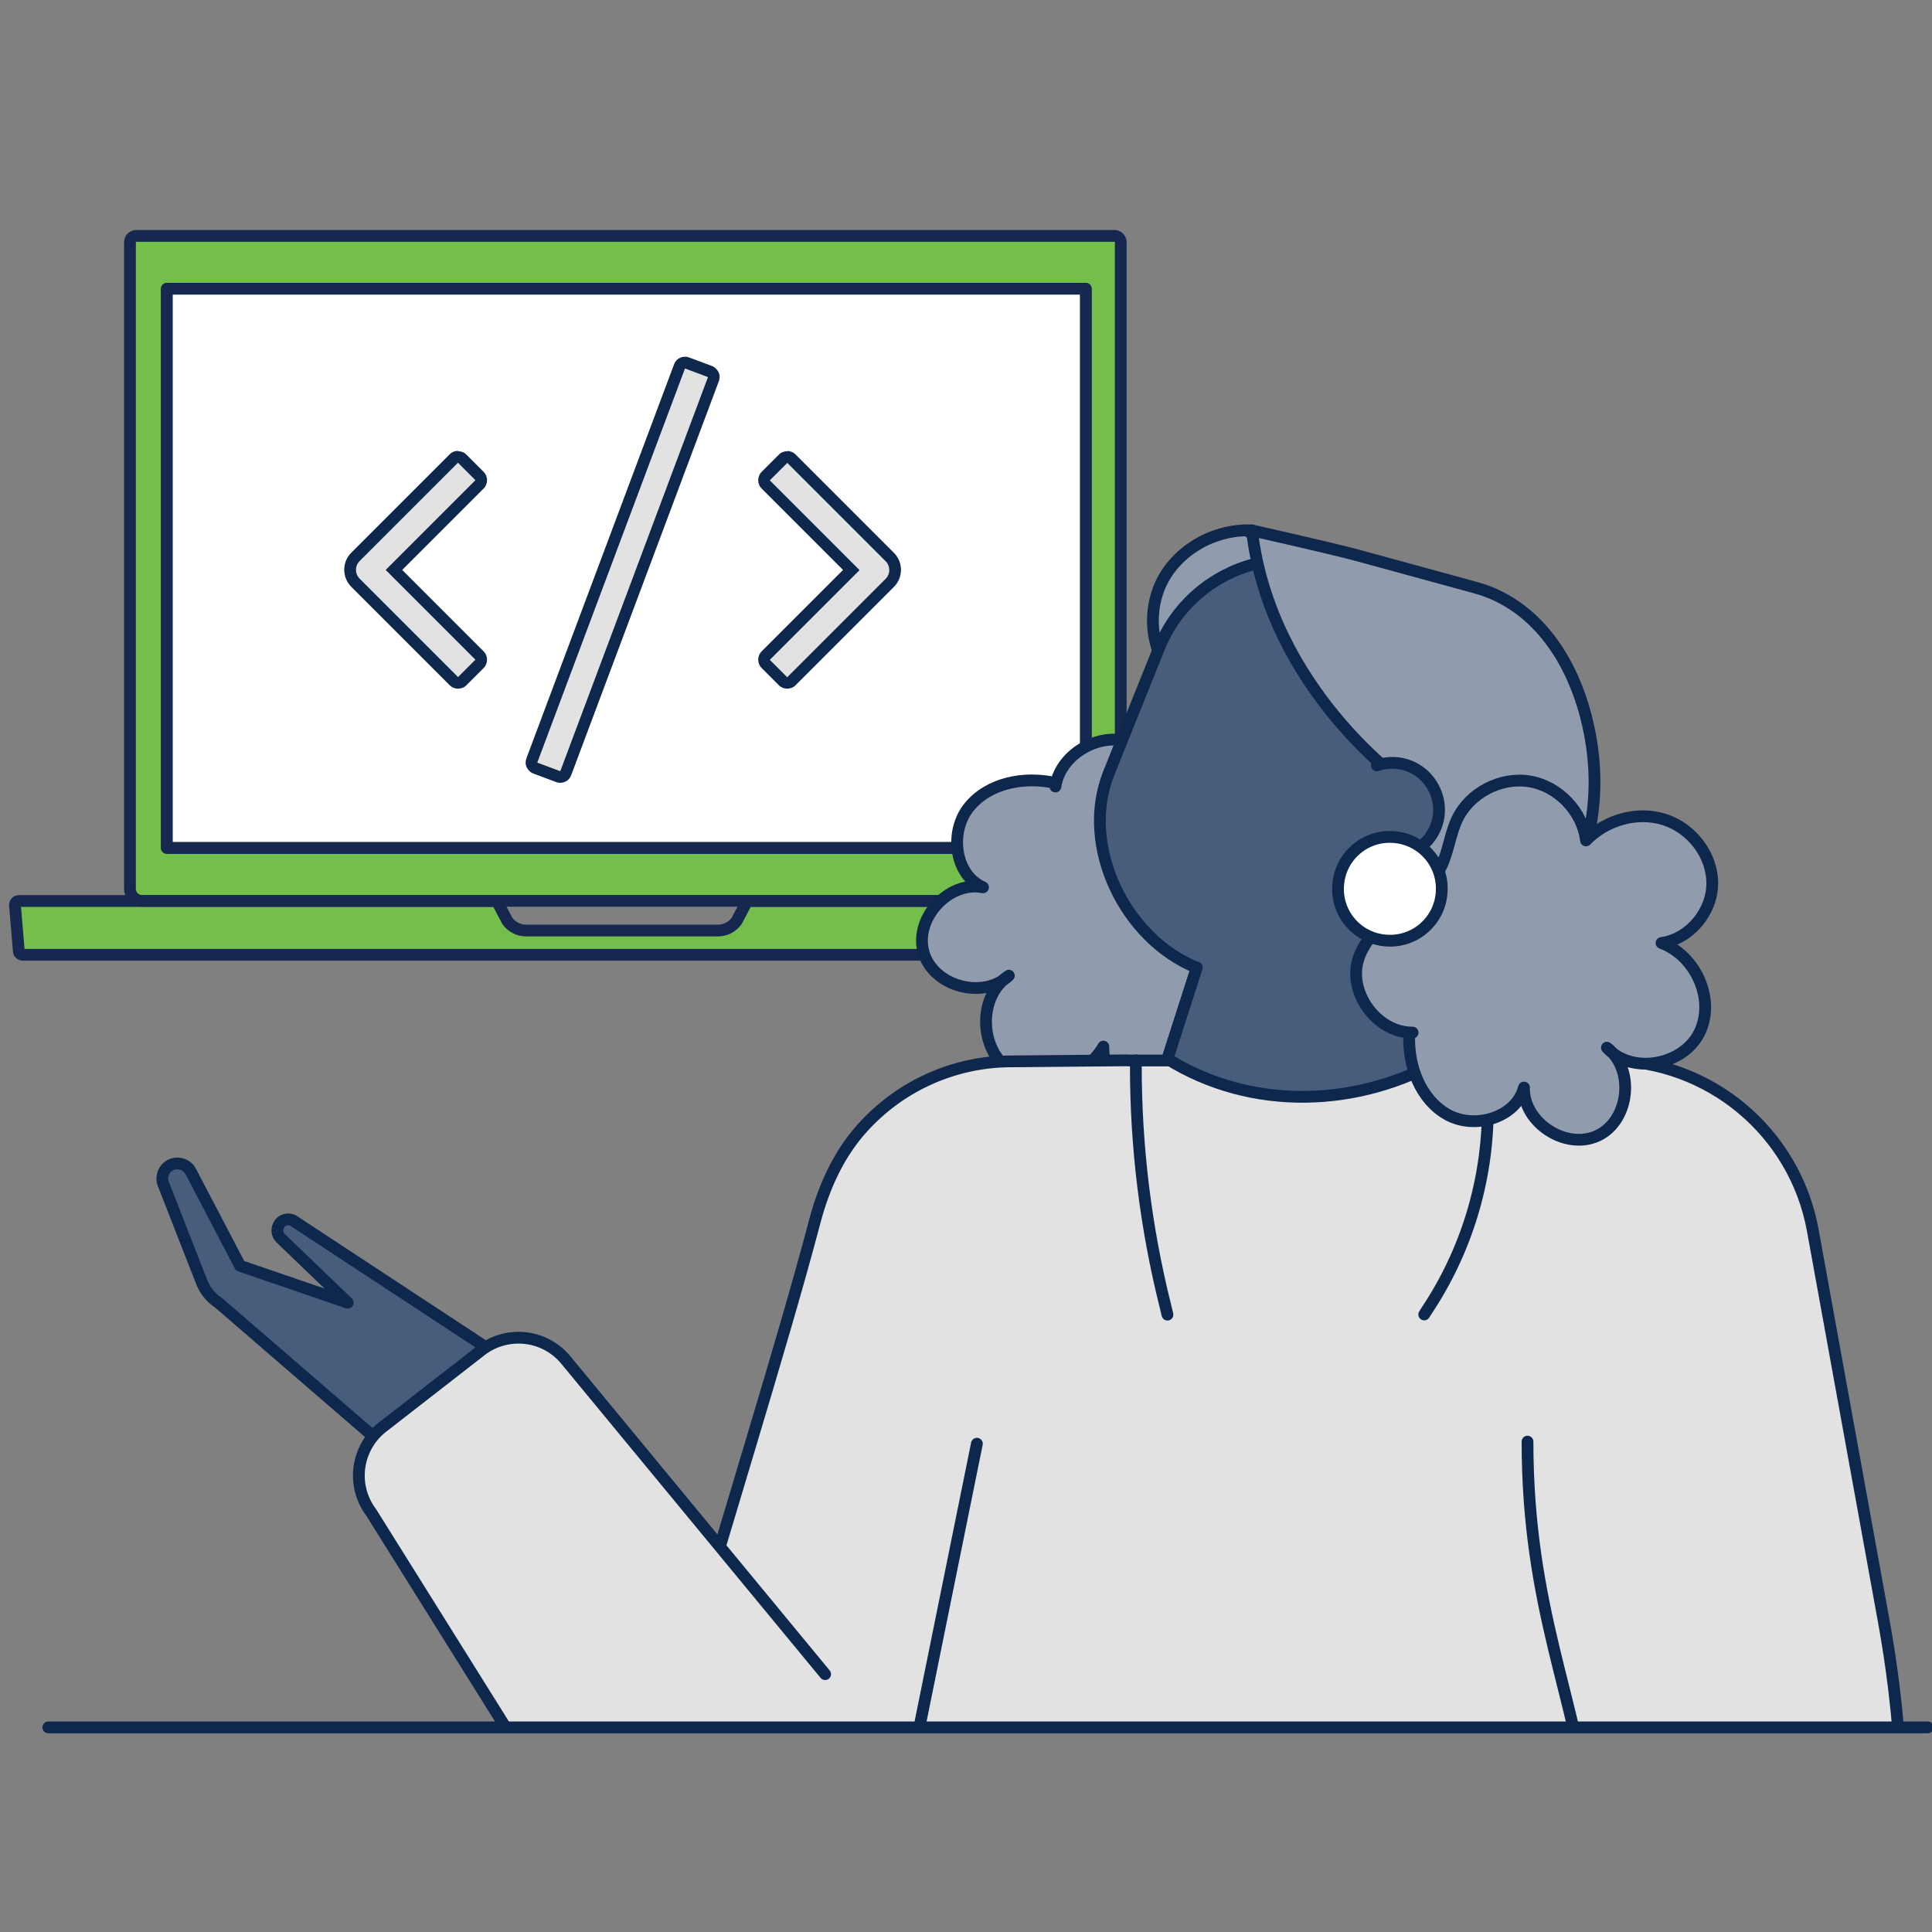<?xml version="1.0" encoding="UTF-8"?>
<svg id="Layer_1" data-name="Layer 1" xmlns="http://www.w3.org/2000/svg" xmlns:xlink="http://www.w3.org/1999/xlink" viewBox="0 0 110 110">
  <rect x="0" y="0" width="110" height="110" fill="#808080" stroke="none"/>
  <defs>
    <clipPath id="clippath">
      <rect x=".38" y="3.63" width="108.4" height="94.72" style="fill: none;"/>
    </clipPath>
  </defs>
  <g>
    <g style="clip-path: url(#clippath); fill: none;">
      <g>
        <path d="m69.97,51.52l-.24,2.62c0,.12-.1.22-.22.22H1.29c-.12,0-.22-.1-.22-.22h0s-.22-2.62-.22-2.62c0-.12.1-.22.22-.22h27.22l.6,1.14c.25.34.64.54,1.06.54h10.93c.42,0,.81-.2,1.06-.54l.6-1.14h27.22c.12,0,.22.1.22.22h0Z" style="fill: #74bf4b; stroke: #16284f; stroke-linecap: round; stroke-linejoin: round; stroke-width: .67px;"/>
        <path d="m63.45,13.43H7.76c-.2,0-.36.16-.36.36h0v36.82c0,.37.3.68.67.68h54.96c.43,0,.78-.35.78-.78V13.79c0-.2-.16-.36-.36-.36h0Zm-1.63,34.85H9.5v-31.83h52.32v31.83Z" style="fill: #74bf4b; stroke: #16284f; stroke-linecap: round; stroke-linejoin: round; stroke-width: .67px;"/>
        <rect x="9.5" y="16.44" width="52.32" height="31.83" style="fill: #fff; stroke: #16284f; stroke-linecap: round; stroke-linejoin: round; stroke-width: .67px;"/>
      </g>
      <g>
        <path d="m71.28,30.2c-2.33-.11-4.7,1.37-5.4,3.59-.52,1.64-.18,3.43.9,4.76l1.21,1.5,5.24-8.24-2.23-1.61" style="fill: #909cad;"/>
        <path d="m71.28,30.2c-2.33-.11-4.7,1.37-5.4,3.59-.52,1.64-.18,3.43.9,4.76l1.21,1.5,5.24-8.24-2.23-1.61" style="fill: none; stroke: #0d274d; stroke-linecap: round; stroke-linejoin: round; stroke-width: .67px;"/>
        <path d="m60.09,44.78c.31-2.01,2.86-3.3,4.66-2.36,2.09,1.09,2.45,4.08,4.36,5.46.79.57,1.77.82,2.56,1.37,1.36.95,1.98,2.84,1.44,4.42-.53,1.57-2.17,2.7-3.83,2.63.97,1.3,1.19,3.15.46,4.59-.73,1.45-2.43,2.37-4.03,2.1-1.6-.27-2.92-1.78-2.89-3.4-1.03,1.81-3.71,2.52-5.4,1.29-1.69-1.23-1.73-4.19.02-5.33-1.46,1.38-4.29.62-4.85-1.31-.56-1.93,1.41-4.1,3.38-3.72-1.63-.72-1.92-3.16-.81-4.55,1.11-1.39,3.13-1.78,4.87-1.4" style="fill: #909cad;"/>
        <path d="m60.09,44.78c.31-2.01,2.86-3.3,4.66-2.36,2.09,1.09,2.45,4.08,4.36,5.46.79.57,1.77.82,2.56,1.37,1.36.95,1.98,2.84,1.44,4.42-.53,1.57-2.17,2.7-3.83,2.63.97,1.3,1.19,3.15.46,4.59-.73,1.45-2.43,2.37-4.03,2.1-1.6-.27-2.92-1.78-2.89-3.4-1.03,1.81-3.71,2.52-5.4,1.29-1.69-1.23-1.73-4.19.02-5.33-1.46,1.38-4.29.62-4.85-1.31-.56-1.93,1.41-4.1,3.38-3.72-1.63-.72-1.92-3.16-.81-4.55,1.11-1.39,3.13-1.78,4.87-1.4" style="fill: none; stroke: #0d274d; stroke-linecap: round; stroke-linejoin: round; stroke-width: .67px;"/>
        <path d="m82,57.71l5.02-13.19-15.57-12.41c-2.39.61-4.47,2.32-5.46,4.79l-2.86,7.12c-1.65,4.12.9,9.42,5.01,11.08l-2.43,7.32,16.92.05-.63-4.75Z" style="fill: #485d7c;"/>
        <path d="m81.09,57.62l5.93-13.1-15.57-12.41c-2.39.61-4.47,2.32-5.46,4.79l-2.86,7.12c-1.65,4.12.9,9.42,5.01,11.08l-1.67,5.2,15.76-.05-3.86-2.37" style="fill: none; stroke: #0d274d; stroke-linecap: round; stroke-linejoin: round; stroke-width: .67px;"/>
        <line x1="82" y1="48.79" x2="82.42" y2="42.11" style="fill: #0d274d;"/>
        <line x1="82" y1="48.79" x2="82.42" y2="42.11" style="fill: none; stroke: #0d274d; stroke-linecap: round; stroke-linejoin: round; stroke-width: .67px;"/>
        <path d="m89.99,52.3c-.28-1.87.31-3.7.61-5.53.27-1.62.24-3.26-.06-4.88-.54-2.97-2-6.04-4.67-7.64-.58-.35-1.2-.61-1.85-.79l-6.73-1.84c-1.56-.42-6.01-1.42-6.01-1.42,1.05,9.03,8.65,14.37,8.65,14.37l.04,3.84,10.02,3.89Z" style="fill: #909cad;"/>
        <path d="m89.99,52.3c-.28-1.87.31-3.7.61-5.53.27-1.62.24-3.26-.06-4.88-.54-2.97-2-6.04-4.67-7.64-.58-.35-1.2-.61-1.85-.79l-6.73-1.84c-1.56-.42-6.01-1.42-6.01-1.42,1.05,9.03,8.65,14.37,8.65,14.37l.04,3.84,10.02,3.89Z" style="fill: none; stroke: #0d274d; stroke-linecap: round; stroke-linejoin: round; stroke-width: .67px;"/>
        <path d="m78.27,48.57c1.41.57,3.01-.15,3.52-1.6.45-1.3-.19-2.76-1.44-3.31-.65-.29-1.34-.29-1.96-.08" style="fill: #485d7c;"/>
        <path d="m78.27,48.57c1.41.57,3.01-.15,3.52-1.6.45-1.3-.19-2.76-1.44-3.31-.65-.29-1.34-.29-1.96-.08" style="fill: none; stroke: #0d274d; stroke-linecap: round; stroke-linejoin: round; stroke-width: .67px;"/>
        <path d="m64.22,60.37l-6.64.06c-3.23,0-6.31,1.38-8.47,3.78-1.36,1.5-2.3,3.34-2.72,5.33,0,0-13.58,43.7-14.71,58.18-.16,2.1,1.5,3.9,3.61,3.9l9.96,1.15c3.21-15.65,5.7-21.72,5.7-21.72l40.38.04c.61,7.22.88,14.13,1,18.16.06,1.96,1.66,3.52,3.62,3.52h7.12c1.9,0,3.47-1.47,3.61-3.36l1.52-21.19c.33-5.33.02-10.68-.94-15.94l-4.04-22.24c-1.02-5.59-5.89-9.66-11.57-9.66h-4.8s-22.61,0-22.61,0Z" style="fill: #e2e2e2;"/>
        <path d="m64.22,60.37l-6.64.06c-3.23,0-6.31,1.38-8.47,3.78-1.36,1.5-2.2,3.37-2.72,5.33-3.8,14.43-13.77,43.31-14.91,57.79-.16,2.1,1.5,3.9,3.61,3.9l10.15,1.54c3.21-15.65,5.7-21.72,5.7-21.72l40.38.04c.61,7.22.88,14.13,1,18.16.06,1.96,1.66,3.52,3.62,3.52h7.12c1.9,0,3.47-1.47,3.61-3.36l1.52-21.19c.33-5.33.02-10.68-.94-15.94l-4.04-22.24c-1.02-5.59-5.89-9.66-11.57-9.66h-4.8s-22.61,0-22.61,0Z" style="fill: none; stroke: #0d274d; stroke-linecap: round; stroke-linejoin: round; stroke-width: .67px;"/>
        <path d="m61.05,110.75h-7.07s-.25-.32-.25-.32c-1.93-2.5-2.68-5.71-2.05-8.8l3.94-19.43" style="fill: none; stroke: #0d274d; stroke-linecap: round; stroke-linejoin: round; stroke-width: .67px;"/>
        <path d="m86.97,82.08c0,9.48,2.75,14.5,3.62,21.72.26,2.16.53,5.07.72,7.28" style="fill: none; stroke: #0d274d; stroke-linecap: round; stroke-linejoin: round; stroke-width: .67px;"/>
        <path d="m84.71,62.17v.94c0,4.11-1.22,8.13-3.5,11.54l-.12.19" style="fill: none; stroke: #0d274d; stroke-linecap: round; stroke-linejoin: round; stroke-width: .67px;"/>
        <path d="m64.67,60.37v.33c0,4.59.56,9.16,1.67,13.61l.13.54" style="fill: none; stroke: #0d274d; stroke-linecap: round; stroke-linejoin: round; stroke-width: .67px;"/>
        <path d="m68.14,55.09l-1.67,5.2c4.79,2.98,10.89,2.79,15.76-.05l.11-.06-.55-5.41" style="fill: #485d7c; stroke: #0d274d; stroke-linecap: round; stroke-linejoin: round; stroke-width: .67px;"/>
        <path d="m80.64,58.97c-2.03.02-3.72-2.29-3.08-4.22.74-2.24,3.63-3.08,4.68-5.19.44-.87.52-1.88.94-2.75.72-1.5,2.48-2.41,4.12-2.14,1.64.27,3.01,1.71,3.21,3.36,1.13-1.17,2.91-1.68,4.46-1.19,1.55.49,2.73,2.01,2.73,3.63,0,1.62-1.28,3.17-2.89,3.4,1.96.73,3.09,3.25,2.15,5.12-.94,1.87-3.86,2.39-5.26.84,1.6,1.21,1.3,4.13-.5,5-1.81.87-4.27-.72-4.22-2.73-.45,1.72-2.81,2.41-4.36,1.54-1.55-.87-2.26-2.8-2.17-4.58" style="fill: #909cad;"/>
        <path d="m80.64,58.97c-2.03.02-3.72-2.29-3.08-4.22.74-2.24,3.63-3.08,4.68-5.19.44-.87.52-1.88.94-2.75.72-1.5,2.48-2.41,4.12-2.14,1.64.27,3.01,1.71,3.21,3.36,1.13-1.17,2.91-1.68,4.46-1.19,1.55.49,2.73,2.01,2.73,3.63,0,1.62-1.28,3.17-2.89,3.4,1.96.73,3.09,3.25,2.15,5.12-.94,1.87-3.86,2.39-5.26.84,1.6,1.21,1.3,4.13-.5,5-1.81.87-4.27-.72-4.22-2.73-.45,1.72-2.81,2.41-4.36,1.54-1.55-.87-2.26-2.8-2.17-4.58" style="fill: none;"/>
        <path d="m82.1,50.71c-.12,1.63-1.54,2.85-3.17,2.72-1.63-.12-2.85-1.54-2.72-3.17.12-1.63,1.54-2.85,3.17-2.72,1.63.12,2.85,1.54,2.72,3.17" style="fill: #fff;"/>
      </g>
      <g>
        <path d="m80.43,58.79c-2.03.02-3.72-2.29-3.08-4.22.74-2.24,3.63-3.08,4.68-5.19.44-.87.52-1.88.94-2.75.72-1.5,2.48-2.41,4.12-2.14,1.64.27,3.01,1.71,3.21,3.36,1.13-1.17,2.91-1.68,4.46-1.19,1.55.49,2.73,2.01,2.73,3.63,0,1.62-1.28,3.17-2.89,3.4,1.96.73,3.09,3.25,2.15,5.12-.94,1.87-3.86,2.39-5.26.84,1.6,1.21,1.3,4.13-.5,5-1.81.87-4.27-.72-4.22-2.73-.45,1.72-2.81,2.41-4.36,1.54-1.55-.87-2.26-2.8-2.17-4.58" style="fill: #909cad;"/>
        <path d="m80.43,58.79c-2.03.02-3.72-2.29-3.08-4.22.74-2.24,3.63-3.08,4.68-5.19.44-.87.52-1.88.94-2.75.72-1.5,2.48-2.41,4.12-2.14,1.64.27,3.01,1.71,3.21,3.36,1.13-1.17,2.91-1.68,4.46-1.19,1.55.49,2.73,2.01,2.73,3.63,0,1.62-1.28,3.17-2.89,3.4,1.96.73,3.09,3.25,2.15,5.12-.94,1.87-3.86,2.39-5.26.84,1.6,1.21,1.3,4.13-.5,5-1.81.87-4.27-.72-4.22-2.73-.45,1.72-2.81,2.41-4.36,1.54-1.55-.87-2.26-2.8-2.17-4.58" style="fill: none; stroke: #0d274d; stroke-linecap: round; stroke-linejoin: round; stroke-width: .67px;"/>
      </g>
      <path d="m82.08,50.83c-.12,1.63-1.54,2.85-3.17,2.72-1.63-.12-2.85-1.54-2.72-3.17.12-1.63,1.54-2.85,3.17-2.72,1.63.12,2.85,1.54,2.72,3.17" style="fill: #fff; stroke: #0d274d; stroke-miterlimit: 10; stroke-width: .67px;"/>
      <g>
        <path d="m16.77,69.54c-.27-.19-.65-.14-.85.13-.19.25-.17.61.06.83l3.82,3.67-6.13-2.1-2.81-5.37c-.19-.37-.62-.54-1.02-.42-.47.15-.72.67-.54,1.13l2.19,5.6c.19.48.53.89.96,1.17l18.36,15.86-1.32-12.13-12.73-8.37c-.26-.19-.62-.14-.83.11" style="fill: #e2e2e2;"/>
        <path d="m16.77,69.54c-.27-.19-.65-.14-.85.13-.19.25-.17.61.06.83l3.82,3.67-6.13-2.1-2.81-5.37c-.19-.37-.62-.54-1.02-.42-.47.15-.72.67-.54,1.13l2.19,5.6c.19.48.53.89.96,1.17l18.36,15.86-1.32-12.13-12.73-8.37c-.26-.19-.62-.14-.83.11" style="fill: #485d7c; stroke: #0d274d; stroke-linecap: round; stroke-linejoin: round; stroke-width: .67px;"/>
        <path d="m42.2,113.7l-1.31.1c-1.72-.54-3.29-1.62-4.44-3.2l-15.31-24.48c-1.18-1.56-.85-3.77.72-4.93l5.58-4.34c1.5-1.11,3.61-.85,4.79.6l14.75,17.87" style="fill: #e2e2e2; stroke: #0d274d; stroke-linecap: round; stroke-linejoin: round; stroke-width: .67px;"/>
        <path d="m59.23,104.29l-8.55,7.6c-2.38,2.12-5.57,2.69-8.38,1.83" style="fill: #e2e2e2; stroke: #0d274d; stroke-linecap: round; stroke-linejoin: round; stroke-width: .67px;"/>
      </g>
    </g>
    <line x1="2.75" y1="98.35" x2="109.76" y2="98.35" style="fill: none; stroke: #0d274d; stroke-linecap: round; stroke-linejoin: round; stroke-width: .67px;"/>
  </g>
  <g>
    <g>
      <path d="m26.08,38.89c-.08,0-.17-.03-.24-.1l-5.61-5.61c-.4-.4-.4-1.06,0-1.46l5.61-5.61c.07-.06.15-.1.24-.1s.17.03.24.1l.99.99c.06.06.1.15.1.24s-.04.17-.1.24l-4.88,4.88,4.88,4.88c.06.06.1.15.1.24s-.04.17-.1.24l-.99.99c-.07.06-.15.1-.24.1Z" style="fill: #e2e2e2;"/>
      <path d="m26.08,26.35l.99.99-5.11,5.11,5.11,5.11-.99.99-5.61-5.61s0,0,0,0c-.27-.27-.27-.72,0-.99l5.61-5.61m0-.67c-.17,0-.34.06-.47.19l-5.61,5.61c-.26.26-.4.6-.4.97,0,.36.14.71.4.97l5.61,5.61c.13.13.3.19.47.19s.34-.06.47-.19l.99-.99c.12-.12.19-.29.19-.47s-.07-.35-.19-.47l-4.64-4.64,4.64-4.64c.12-.12.19-.29.19-.47s-.07-.35-.19-.47l-.99-.99c-.13-.13-.3-.19-.47-.19h0Z" style="fill: #0d274d;"/>
    </g>
    <g>
      <path d="m44.82,38.89c-.08,0-.17-.03-.24-.1l-.99-.99c-.13-.13-.13-.34,0-.47l4.88-4.88-4.88-4.88c-.13-.13-.13-.34,0-.47l.99-.99c.06-.06.15-.1.24-.1s.17.03.24.1l5.61,5.61c.4.4.4,1.06,0,1.46l-5.61,5.61c-.07.06-.15.1-.24.1Z" style="fill: #e2e2e2;"/>
      <path d="m44.82,26.35l5.61,5.61s0,0,0,0c.27.27.27.72,0,.99l-5.61,5.61-.99-.99,5.11-5.11-5.11-5.11.99-.99m0-.67c-.17,0-.34.06-.47.19l-.99.99c-.12.12-.19.29-.19.47s.07.35.19.47l4.64,4.64-4.64,4.64c-.12.12-.19.29-.19.47s.07.35.19.47l.99.99c.13.13.3.19.47.19s.34-.06.47-.19l5.61-5.61c.53-.53.53-1.4,0-1.93l-5.61-5.61c-.13-.13-.3-.19-.47-.19h0Z" style="fill: #0d274d;"/>
    </g>
    <g>
      <path d="m31.9,44.25s-.08,0-.12-.02l-1.31-.49c-.08-.03-.15-.09-.19-.17-.04-.08-.04-.17,0-.25l8.41-22.44c.05-.13.18-.22.31-.22.04,0,.08,0,.12.02l1.31.49c.08.03.15.09.19.17.04.08.04.17,0,.25l-8.41,22.44c-.05.13-.18.22-.31.22Z" style="fill: #e2e2e2;"/>
      <path d="m39,20.98l1.31.49-8.41,22.44-1.31-.49,8.41-22.44m0-.67c-.27,0-.52.16-.62.43l-8.41,22.44c-.06.17-.06.35.02.51s.21.29.37.35l1.31.49c.08.03.16.04.23.04.27,0,.52-.16.62-.43l8.41-22.44c.06-.17.06-.35-.02-.51s-.21-.29-.37-.35l-1.31-.49c-.08-.03-.16-.04-.23-.04h0Z" style="fill: #0d274d;"/>
    </g>
  </g>
</svg>